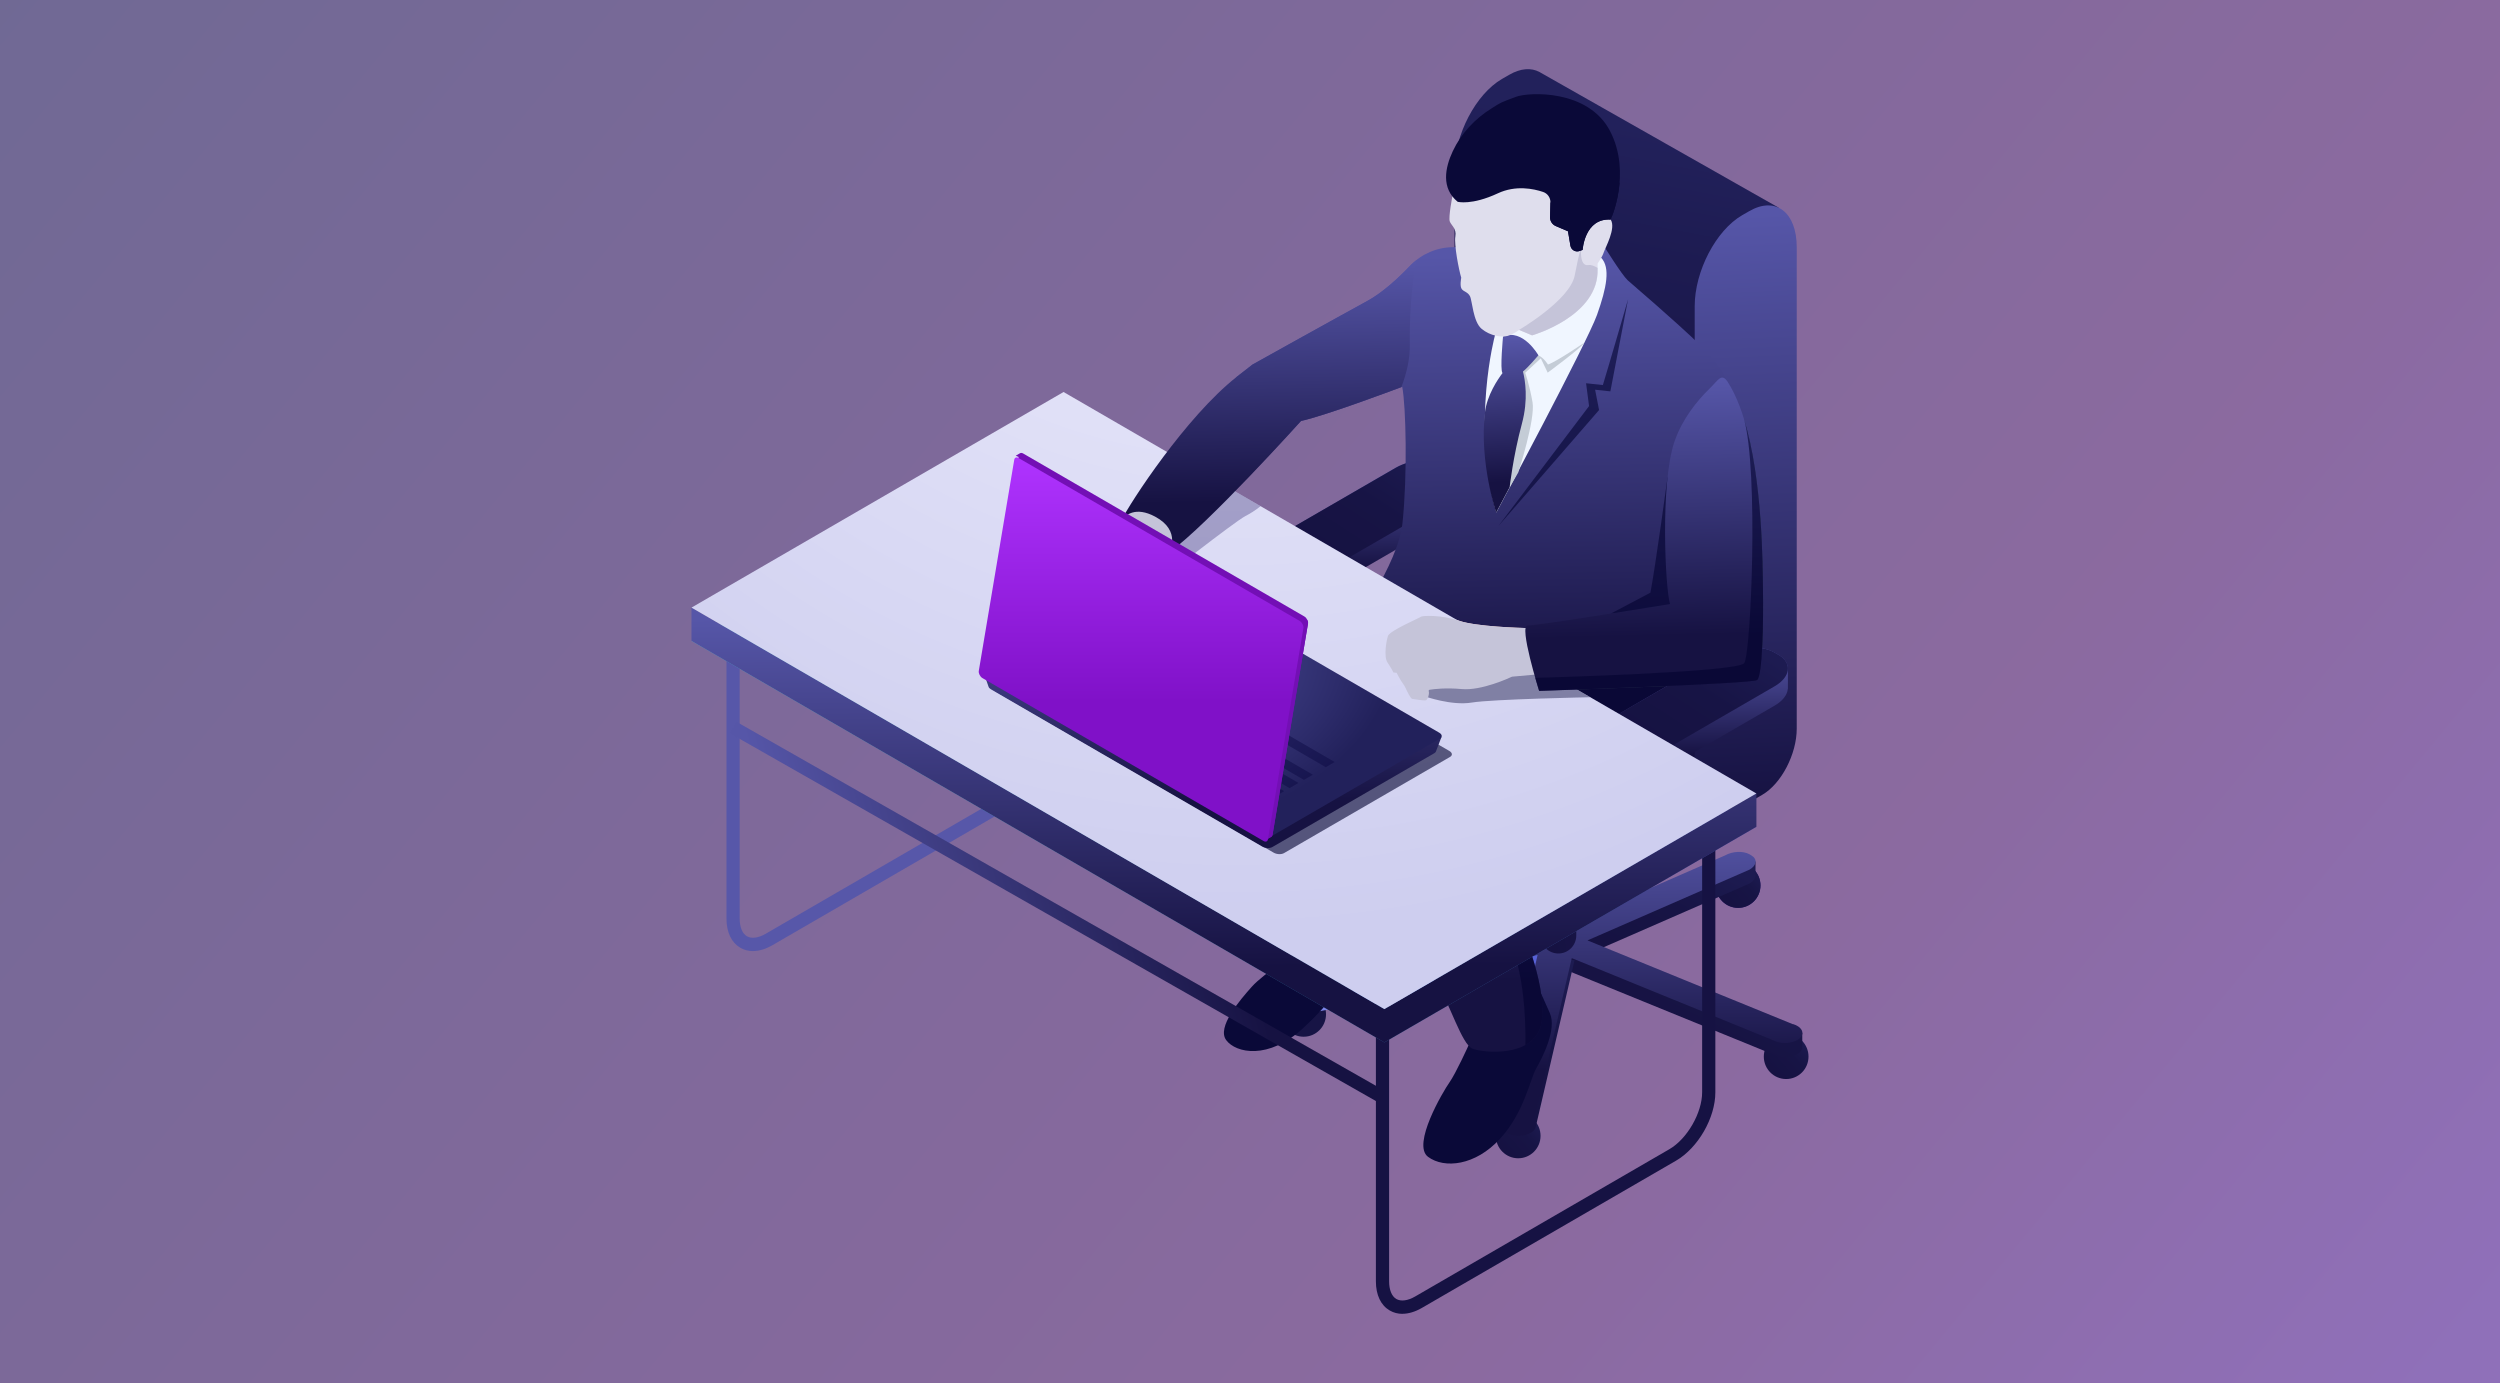 <svg width="470" height="260" viewBox="0 0 470 260" fill="none" xmlns="http://www.w3.org/2000/svg">
<rect width="470" height="260" fill="url(#paint0_linear_2020_4)" fill-opacity="0.6"/>
<path d="M285.422 217.756C287.743 217.756 289.624 215.868 289.624 213.538C289.624 211.209 287.743 209.32 285.422 209.32C283.101 209.32 281.22 211.209 281.22 213.538C281.22 215.868 283.101 217.756 285.422 217.756Z" fill="url(#paint1_linear_2020_4)"/>
<path d="M330.97 166.46C330.97 168.783 329.092 170.678 326.768 170.678C324.443 170.678 322.565 168.793 322.565 166.46C322.565 164.127 324.443 162.242 326.768 162.242C329.092 162.242 330.97 164.127 330.97 166.46Z" fill="#24126A"/>
<path d="M330.97 166.46C330.97 168.783 329.092 170.678 326.768 170.678C324.443 170.678 322.565 168.793 322.565 166.46C322.565 164.127 324.443 162.242 326.768 162.242C329.092 162.242 330.97 164.127 330.97 166.46Z" fill="url(#paint2_linear_2020_4)"/>
<path d="M340 198.64C340 200.963 338.123 202.858 335.798 202.858C333.473 202.858 331.596 200.973 331.596 198.64C331.596 196.306 333.473 194.422 335.798 194.422C338.123 194.422 340 196.306 340 198.64Z" fill="url(#paint3_linear_2020_4)"/>
<path d="M249.29 190.687C249.29 193.01 247.413 194.905 245.088 194.905C242.763 194.905 240.886 193.02 240.886 190.687C240.886 188.353 242.763 186.469 245.088 186.469C247.413 186.469 249.29 188.353 249.29 190.687Z" fill="#171445"/>
<path d="M275.239 162.218C275.239 164.541 273.362 166.436 271.037 166.436C268.713 166.436 266.835 164.551 266.835 162.218C266.835 159.885 268.713 158 271.037 158C273.362 158 275.239 159.885 275.239 162.218Z" fill="#24126A"/>
<path d="M291.382 177.812L245.227 186.737C245.029 186.757 244.84 186.787 244.661 186.827L244.701 186.518L242.485 185.959V188.592H242.495C242.495 188.691 242.495 188.801 242.525 188.901C242.803 189.928 244.472 190.636 246.25 190.466L292.405 181.542L291.392 177.812H291.382Z" fill="url(#paint4_linear_2020_4)"/>
<path d="M330.036 161.922L328.635 163.108C327.423 162.58 325.576 162.7 324.314 163.438L291.441 177.796L296.041 180.459L328.913 166.1C329.688 165.651 330.056 165.073 330.026 164.534H330.036V161.922Z" fill="url(#paint5_linear_2020_4)"/>
<path d="M274.155 158.719C273.341 157.791 271.384 157.422 269.774 157.891C269.586 157.951 269.407 158.011 269.248 158.09C269.168 157.961 269.079 157.831 268.96 157.721C268.672 157.432 267.996 157.023 267.996 157.023V159.646C268.006 159.915 268.115 160.184 268.344 160.444L289.563 179.888L295.365 178.173L274.145 158.729L274.155 158.719Z" fill="url(#paint6_linear_2020_4)"/>
<path d="M338.828 194.17L338.043 194.449L337.596 195.386C337.427 195.306 337.249 195.237 337.05 195.177L295.415 178.195L292.465 181.556L334.099 198.537C335.699 199.006 337.656 198.637 338.48 197.709C338.729 197.43 338.828 197.131 338.818 196.832H338.828V194.17Z" fill="url(#paint7_linear_2020_4)"/>
<path d="M289.584 179.906L282.749 209.312L282.242 209.053V211.775V211.765C282.332 212.633 283.444 213.37 284.974 213.51C286.752 213.67 288.411 212.972 288.699 211.944L296.011 180.515L289.584 179.926V179.906Z" fill="url(#paint8_linear_2020_4)"/>
<path d="M337.06 192.55L298.446 176.796L328.924 163.484C330.285 162.696 330.434 161.5 329.252 160.812L328.934 160.622C327.752 159.934 325.685 160.024 324.324 160.812L293.846 174.123L274.166 156.086C273.352 155.158 271.395 154.789 269.785 155.258C268.186 155.727 267.55 156.863 268.365 157.791L288.044 175.819L245.238 184.095C243.459 184.254 242.247 185.221 242.536 186.248C242.824 187.275 244.483 187.983 246.261 187.814L289.068 179.538L282.293 208.694C282.014 209.721 283.226 210.688 284.995 210.847C286.763 211.007 288.432 210.309 288.72 209.282L295.495 180.126L334.11 195.881C335.709 196.349 337.666 195.98 338.491 195.053C339.315 194.126 338.67 192.989 337.07 192.52L337.06 192.55ZM294.303 176.836L293.588 177.653L292.018 177.514L291.77 176.606L293.18 176.187L294.303 176.836Z" fill="url(#paint9_linear_2020_4)"/>
<path d="M292.972 179.259C291.115 179.259 289.604 177.744 289.604 175.879V136.742H296.34V175.879C296.34 177.744 294.83 179.259 292.972 179.259Z" fill="url(#paint10_linear_2020_4)"/>
<path d="M275.061 90.277H275.041C274.962 89.4 274.386 88.562 273.293 87.924L272.588 87.515C269.975 86 265.405 86.189 262.385 87.944L241.096 100.279C239.497 101.206 238.662 102.383 238.612 103.519H238.603V107.249C238.603 108.216 239.179 109.133 240.361 109.821L241.066 110.23C243.679 111.746 248.249 111.556 251.269 109.801L272.558 97.467C274.108 96.569 274.942 95.433 275.041 94.336H275.061V90.277Z" fill="url(#paint11_linear_2020_4)"/>
<path d="M241.076 106.597L240.371 106.188C237.758 104.673 238.086 102.03 241.106 100.275L262.395 87.941C265.415 86.196 269.985 85.996 272.598 87.512L273.303 87.921C275.916 89.436 275.588 92.079 272.568 93.834L251.279 106.168C248.259 107.913 243.689 108.113 241.076 106.597Z" fill="url(#paint12_linear_2020_4)"/>
<path d="M286.137 123.812L241.552 149.618C239.347 150.895 237.549 149.539 237.549 146.587C237.549 143.636 239.337 140.195 241.552 138.919L292.624 109.344V111.368C292.624 116.164 289.724 121.738 286.137 123.812Z" fill="#515151"/>
<path d="M289.425 13.539C287.875 12.701 285.878 12.811 283.703 14.077L282.371 14.845C277.444 17.697 273.45 25.364 273.45 31.965V120.46L285.292 113.6V116.411L271.086 128.028L238.81 149.745L284.17 175.481L310.247 155.329L325.099 142.596L334.358 39.025L289.425 13.539Z" fill="url(#paint13_linear_2020_4)" style="mix-blend-mode:lighten"/>
<path d="M256.196 159.622C256.196 159.622 254.994 156.421 257.378 154.028C259.762 151.634 272.3 146.34 273.213 145.771C274.117 145.203 278.628 141.872 278.628 141.872L279.999 138.781C279.999 138.781 254.537 141.274 254.199 141.673C253.861 142.072 242.278 152.492 242.626 152.951C242.964 153.409 250.603 155.264 250.603 155.264L252.073 157.288L256.196 159.632V159.622Z" fill="#2D2D2D"/>
<path d="M328.855 39.695L327.523 40.463C322.596 43.315 318.603 50.983 318.603 57.584V146.068L286.713 164.535C284.508 165.811 282.71 169.251 282.71 172.203C282.71 175.154 284.498 176.52 286.713 175.234L331.299 149.428C334.885 147.354 337.786 141.781 337.786 136.984V46.466C337.786 39.865 333.792 36.834 328.865 39.695H328.855Z" fill="url(#paint14_linear_2020_4)"/>
<path d="M244.126 178.792C244.126 178.792 237.56 183.02 235.334 185.513C233.109 188.006 228.708 193.111 230.526 195.544C232.334 197.977 238.454 199.333 245.02 193.261C251.587 187.188 249.719 186.829 255.322 183.818C260.915 180.806 262.455 177.536 261.789 175.661C261.114 173.787 258.352 170.476 256.842 171.194C255.332 171.912 244.136 178.802 244.136 178.802L244.126 178.792Z" fill="#0A0938"/>
<path d="M276.075 196.549C276.075 196.549 273.721 201.755 272.499 203.49C271.277 205.225 265.396 215.186 268.466 217.48C271.545 219.773 277.377 219.135 281.986 214.109C286.596 209.084 287.619 202.971 288.761 200.957C289.904 198.943 292.725 193.588 291.384 190.497C290.043 187.406 289.745 186.867 289.745 186.867L276.075 196.549Z" fill="#0A0938"/>
<path d="M252.222 122.395C252.222 122.395 232.701 141.719 229.503 151.431C229.503 151.431 228.152 156.676 231.927 160.784C235.702 164.902 243.709 178.343 243.709 178.343C243.709 178.343 249.689 185.602 257.408 179.799C257.408 179.799 260.895 174.205 258.749 170.476C256.603 166.757 250.891 154.861 250.891 154.861C250.891 154.861 263.408 146.216 269.587 144.032C275.767 141.849 279.065 140.164 279.065 140.164C279.065 140.164 277.942 146.017 273.422 151.72C268.902 157.424 261.332 166.597 263.855 172.979C266.369 179.36 267.829 181.335 270.203 185.014C272.568 188.683 274.813 196.351 276.83 197.149C278.846 197.947 288.184 198.864 289.694 192.762C291.204 186.659 286.515 174.803 284.399 170.795C284.399 170.795 309.642 141.569 312.047 138.349C314.451 135.138 260.041 117.429 252.222 122.385V122.395Z" fill="url(#paint15_linear_2020_4)"/>
<path d="M258.759 170.473C256.614 166.754 250.901 154.858 250.901 154.858C250.901 154.858 263.418 146.213 269.598 144.03C275.777 141.846 279.075 140.161 279.075 140.161C280.257 138.516 284.092 132.234 285.81 127.258C271.575 123.07 256.117 119.919 252.232 122.382C253.613 125.802 260.865 125.772 260.865 125.772C260.865 125.772 263.577 132.393 265.376 133.241C267.174 134.088 271.475 133.161 271.475 133.161C271.475 133.161 270.78 134.248 267.71 136.472C264.64 138.695 245.437 154.49 245.437 154.49C245.437 154.49 246.53 155.118 251.646 164.391C256.763 173.674 257.418 179.786 257.418 179.786C257.418 179.786 260.905 174.193 258.759 170.463V170.473Z" fill="#160A5B"/>
<path opacity="0.6" d="M301.903 132.647C290.618 131.57 277.475 131.47 280.435 137.413C285.452 147.504 295.545 147.953 295.545 147.953C295.486 151.662 279.998 169.56 279.998 169.56L283.604 176.6C287.21 183.64 286.763 196.473 286.763 196.473C288.154 195.715 289.257 194.528 289.704 192.753C291.214 186.651 286.525 174.795 284.409 170.787C284.409 170.787 309.652 141.551 312.056 138.341C312.771 137.393 308.489 135.16 301.913 132.637L301.903 132.647Z" fill="#020230"/>
<path d="M232.483 70.867L235.483 68.534C235.483 68.534 251.666 59.52 257.05 56.589C259.961 55.003 262.991 52.181 265.157 49.918C267.263 47.714 270.183 46.478 273.233 46.468L301.586 46.328C301.586 46.328 304.884 51.643 305.996 52.68C306.811 53.448 314.51 59.919 320.024 65.254C323.073 68.205 325.299 71.904 326.451 75.992C329.61 87.17 329.561 109.685 330.037 125.789C330.037 125.789 328.08 126.556 323.232 127.593C318.404 128.63 319 127.962 319 127.962C319 127.962 311.768 144.295 301.953 145.881C292.138 147.456 278.916 142.849 276.561 127.384C276.561 127.384 257.428 124.502 252.242 122.368C251.765 122.169 251.596 121.581 251.904 121.162C254.219 118.081 262.842 106.135 263.667 98.348C264.62 89.354 264.322 76.292 263.617 72.722C263.617 72.722 249.192 78.176 244.593 79.143C244.593 79.143 227.029 98.517 219.687 103.792C219.687 103.792 222.201 99.824 217.154 97.131L232.483 70.867Z" fill="url(#paint16_linear_2020_4)"/>
<path opacity="0.6" d="M323.243 127.592C323.978 127.432 324.644 127.283 325.25 127.143L324.226 125.129L297.612 122.297L282.065 123.105L276.721 128.2C277.019 129.855 277.446 131.391 277.982 132.787C278.012 132.787 284.589 133.744 287.648 133.086C290.708 132.428 314.391 135.928 314.441 135.928C317.123 132.059 318.782 128.459 318.991 128.001C318.971 128.13 319.259 128.429 323.243 127.582V127.592Z" fill="#020230"/>
<path d="M287.321 118.255C287.291 118.156 287.211 118.086 287.102 118.086C285.82 118.056 277.506 117.807 274.356 116.72C270.949 115.543 267.333 115.753 267.144 115.952C266.955 116.151 261.283 118.565 260.945 119.552C260.647 120.419 260.101 123.451 260.856 124.567C261.611 125.684 261.968 126.432 261.968 126.432L262.564 126.492C262.564 126.492 263.329 127.997 263.756 128.536C263.945 128.765 264.094 129.025 264.223 129.304C264.581 130.082 265.217 131.368 265.475 131.388C265.853 131.428 267.611 131.777 268.058 131.667C268.426 131.567 268.753 130.45 268.604 129.962C268.565 129.822 268.634 129.703 268.773 129.683C269.588 129.553 271.783 129.274 274.813 129.553C278.509 129.892 283.744 127.469 284.221 127.24C284.251 127.23 284.271 127.22 284.301 127.22L289.516 126.751C289.665 126.741 289.764 126.592 289.725 126.442L287.34 118.265L287.321 118.255Z" fill="#FCD1C5"/>
<path d="M281.043 63.074C281.043 63.074 276.602 79.496 281.301 96.378C281.301 96.378 298.378 64.4 300.236 59.205C302.084 54.01 302.759 50.331 301.031 48.466C299.302 46.602 283.864 56.234 283.864 56.234L281.043 63.074Z" fill="#F0F6FF"/>
<path d="M285.432 88.834C285.432 88.834 288.681 78.843 288.115 75.612C287.548 72.381 286.744 70.078 286.744 70.078L289.674 67.366L290.966 70.058C290.966 70.058 297.423 65.302 297.85 64.414C297.85 64.414 292.645 67.994 291.016 68.532C291.016 68.532 290.241 67.246 289.217 66.817C288.194 66.388 285.651 69.878 285.651 69.878L285.174 75.941L282.621 90.081L283.505 92.184L285.423 88.834H285.432Z" fill="#C4CCD6"/>
<path d="M289.227 66.809C289.227 66.809 286.336 61.693 282.571 63.259C282.571 63.259 281.965 69.561 282.472 70.139C281.628 71.246 279.531 74.287 279.154 77.638C278.111 87.021 281.28 96.374 281.28 96.374L283.813 91.598C283.813 91.598 284.449 85.844 286.118 79.652C287.35 75.075 286.724 71.445 286.317 69.85C287.39 68.972 289.217 66.799 289.217 66.799L289.227 66.809Z" fill="url(#paint17_linear_2020_4)"/>
<path d="M273.054 36.876C273.054 36.876 272.27 40.874 272.558 41.632C272.836 42.39 273.849 42.899 273.601 44.454C273.352 46.01 274.247 50.666 274.713 52.212C274.713 52.212 274.376 53.867 274.843 54.386C275.309 54.904 275.906 54.884 276.343 55.662C276.78 56.45 276.919 60.478 278.548 61.824C280.177 63.17 282.293 63.449 283.386 63.16C284.479 62.871 285.601 62.033 285.601 62.033L288.045 63.06C288.045 63.06 300.751 59.451 300.354 50.487V49.539C300.354 49.539 301.248 48.273 301.506 47.446C301.764 46.618 303.871 42.889 302.808 41.283C302.808 41.283 307.725 21.79 292.545 20.613C277.366 19.436 275.081 30.116 273.064 36.886L273.054 36.876Z" fill="#DFDEED"/>
<path d="M300.344 50.472V50.362C299.709 49.983 299.093 49.744 298.596 49.834C296.857 50.143 297.255 46.523 297.255 46.523C297.255 46.523 296.937 47.182 296.043 51.798C295.159 56.415 285.582 62.019 285.582 62.019L288.026 63.046C288.026 63.046 300.732 59.437 300.334 50.472H300.344Z" fill="#C5C4D9"/>
<path d="M273.124 28.422C271.644 31.583 270.929 35.382 274.038 37.935C274.038 37.935 276.651 38.653 281.608 36.34C284.946 34.784 288.294 35.472 290.112 36.09C290.956 36.38 291.503 37.177 291.483 38.065L291.413 40.837C291.393 41.555 291.821 42.213 292.476 42.502L294.781 43.489L295.238 46.191C295.377 46.989 296.192 47.468 296.947 47.199L297.533 46.989C297.533 46.989 297.88 40.986 302.808 41.285C302.808 41.285 306.801 32.61 302.709 24.673C298.616 16.736 287.39 17.304 284.996 18.201C281.847 19.388 282.284 19.209 280.476 20.335C277.326 22.29 274.704 25.052 273.124 28.422Z" fill="#0A0938"/>
<path opacity="0.6" d="M313.517 89.604C313.517 89.604 311.212 106.615 310.278 111.421L302.848 115.35L316.04 114.542L313.517 89.594V89.604Z" fill="#020230"/>
<path d="M302.808 41.273C302.808 41.273 304.159 38.331 304.487 34.312C298.348 39.188 291.483 38.052 291.483 38.052L291.414 40.824C291.394 41.542 291.821 42.2 292.477 42.489L294.781 43.476L295.238 46.178C295.378 46.976 296.192 47.455 296.947 47.186L297.533 46.976C297.533 46.976 297.881 40.973 302.808 41.273Z" fill="#0A0938"/>
<path opacity="0.6" d="M306.087 56.227C306.087 56.227 302.153 69.777 301.338 72.39L298.179 72.051L298.745 76.338L281.708 98.883L300.623 77.086L299.878 73.267L302.749 73.576L306.087 56.227Z" fill="#020230"/>
<path d="M289.357 129.885C289.357 129.885 329.313 128.579 330.336 127.851C331.359 127.123 331.538 116.803 331.439 110.82C331.369 106.622 331.419 90.21 327.852 78.703C330.654 88.455 329.184 122.925 327.912 124.68C326.64 126.435 288.632 127.442 288.632 127.442C289.039 128.878 289.357 129.875 289.357 129.875V129.885Z" fill="#263649"/>
<path d="M210.856 97.81C210.856 97.81 210.707 98.817 208.969 99.814C207.23 100.801 202.78 103.005 202.064 103.643C201.349 104.281 198.14 107.103 198.041 107.472C197.952 107.841 196.988 111.042 196.988 111.242C196.988 111.431 197.306 112.917 197.306 112.917L196.312 117.643C196.312 117.643 195.061 119.478 196.422 119.977C197.783 120.475 198.557 119.059 198.577 118.84C198.577 118.84 200.644 117.853 202.154 116.676C203.664 115.499 209.734 110.603 210.757 110.902C211.79 111.202 210.836 112.957 210.349 113.266C209.853 113.565 206.644 116.726 207.985 118.91C209.336 121.103 210.21 117.673 211.095 116.975C211.979 116.277 213.906 113.535 215.088 113.196C216.27 112.857 218.406 108.44 218.684 106.475C218.962 104.501 220.363 103.234 220.87 102.596C221.377 101.958 219.787 97.062 219.787 97.062L213.787 95.188L211.681 96.564L210.846 97.84L210.856 97.81Z" fill="#FCD1C5"/>
<mask id="mask0_2020_4" style="mask-type:luminance" maskUnits="userSpaceOnUse" x="299" y="121" width="38" height="22">
<path d="M302.141 141.785L301.435 141.376C298.823 139.86 299.15 137.218 302.17 135.463L323.46 123.128C326.48 121.383 331.049 121.184 333.662 122.699L334.367 123.108C336.98 124.624 336.652 127.266 333.632 129.021L312.343 141.356C309.323 143.101 304.753 143.3 302.141 141.785Z" fill="white"/>
</mask>
<g mask="url(#mask0_2020_4)">
<path d="M324.91 71.93C323.659 69.936 323.082 71.411 321.394 73.046C319.119 75.26 316.268 78.7 314.787 83.048C312.105 90.955 313.069 110.708 313.963 113.54C313.963 113.54 288.938 117.648 287.21 117.578C285.481 117.498 289.356 129.872 289.356 129.872C289.356 129.872 329.311 128.566 330.334 127.838C331.358 127.11 331.537 116.79 331.437 110.807C331.358 105.682 331.447 82.31 324.9 71.93H324.91Z" fill="#334659"/>
<path d="M289.356 129.862C289.356 129.862 329.312 128.556 330.335 127.828C331.358 127.1 331.537 116.78 331.438 110.797C331.368 106.599 331.418 90.186 327.851 78.68C330.653 88.431 329.183 122.902 327.911 124.657C326.639 126.412 288.631 127.419 288.631 127.419C289.038 128.855 289.356 129.852 289.356 129.852V129.862Z" fill="#263649"/>
</g>
<path d="M336.126 125.473H336.106C336.026 124.595 335.45 123.758 334.358 123.119L333.652 122.711C331.039 121.195 326.47 121.384 323.45 123.139L302.161 135.474C300.561 136.401 299.727 137.578 299.677 138.715H299.667V142.444C299.667 143.411 300.243 144.329 301.425 145.017L302.131 145.425C304.743 146.941 309.313 146.752 312.333 144.997L333.622 132.662C335.172 131.765 336.007 130.628 336.106 129.531H336.126V125.473Z" fill="url(#paint18_linear_2020_4)"/>
<path d="M302.141 141.785L301.435 141.376C298.823 139.86 299.15 137.218 302.17 135.463L323.46 123.128C326.48 121.383 331.049 121.184 333.662 122.699L334.367 123.108C336.98 124.624 336.652 127.266 333.632 129.021L312.343 141.356C309.323 143.101 304.753 143.3 302.141 141.785Z" fill="url(#paint19_linear_2020_4)"/>
<path d="M263.655 247.003C262.801 247.003 261.996 246.794 261.271 246.375C259.592 245.398 258.668 243.454 258.668 240.891V183.277H261.152V240.891C261.152 242.496 261.648 243.713 262.513 244.211C263.377 244.71 264.668 244.54 266.059 243.733L313.853 216.043C317.191 214.108 320.002 209.212 320.002 205.354V147.75H322.486V205.354C322.486 210.16 319.237 215.803 315.095 218.206L267.301 245.897C266.039 246.624 264.797 246.993 263.655 246.993V247.003Z" fill="#161243"/>
<path d="M141.564 178.808C140.71 178.808 139.905 178.599 139.18 178.18C137.501 177.203 136.577 175.258 136.577 172.696V115.082H139.061V172.696C139.061 174.301 139.557 175.518 140.422 176.016C141.286 176.515 142.577 176.345 143.968 175.537L191.762 147.847C195.1 145.913 197.911 141.017 197.911 137.158V79.555H200.395V137.158C200.395 141.964 197.146 147.608 193.004 150.011L145.21 177.701C143.948 178.429 142.707 178.798 141.564 178.798V178.808Z" fill="#5757A9"/>
<path d="M138.433 135.683L137.208 137.852L259.301 207.355L260.526 205.186L138.433 135.683Z" fill="url(#paint20_linear_2020_4)"/>
<path opacity="0.5" d="M260.258 195.976L130 120.494L199.947 79.961L330.205 155.443L260.258 195.976Z" fill="url(#paint21_linear_2020_4)"/>
<path d="M130 114.227V120.488L260.258 195.97L330.205 155.438V149.176L260.258 189.709L130 114.227Z" fill="url(#paint22_linear_2020_4)"/>
<path d="M260.258 189.71L130 114.228L199.947 73.695L330.205 149.177L260.258 189.71Z" fill="url(#paint23_radial_2020_4)"/>
<path opacity="0.4" d="M267.886 130.921C267.886 130.921 272.893 132.716 276.718 132.078C280.543 131.44 298.951 131.081 298.951 131.081L296.06 129.406L289.603 124.898L273.609 125.985L267.439 128.209L267.896 130.941L267.886 130.921Z" fill="#020230"/>
<path d="M287.319 118.248C287.289 118.148 287.209 118.078 287.1 118.078C285.819 118.048 277.504 117.799 274.354 116.712C270.947 115.535 267.331 115.745 267.142 115.944C266.953 116.144 261.281 118.557 260.943 119.544C260.645 120.411 260.099 123.443 260.854 124.559C261.609 125.676 261.966 126.424 261.966 126.424L262.562 126.484C262.562 126.484 263.327 127.99 263.755 128.528C263.943 128.757 264.092 129.017 264.221 129.296C264.579 130.074 265.215 131.36 265.473 131.38C265.851 131.42 267.609 131.769 268.056 131.659C268.424 131.559 268.752 130.443 268.603 129.954C268.563 129.814 268.632 129.695 268.771 129.675C269.586 129.545 271.781 129.266 274.811 129.545C278.507 129.884 283.742 127.461 284.219 127.232C284.249 127.222 284.269 127.212 284.299 127.212L289.514 126.743C289.663 126.733 289.763 126.584 289.723 126.434L287.339 118.258L287.319 118.248Z" fill="#C5C4D9"/>
<path d="M324.91 71.945C323.659 69.951 323.082 71.427 321.394 73.062C319.119 75.276 316.268 78.716 314.787 83.063C312.105 90.97 313.069 110.723 313.963 113.555C313.963 113.555 288.938 117.663 287.21 117.593C285.481 117.514 289.356 129.888 289.356 129.888C289.356 129.888 329.311 128.582 330.334 127.854C331.358 127.126 331.537 116.806 331.437 110.823C331.358 105.698 331.447 82.325 324.9 71.945H324.91Z" fill="url(#paint24_linear_2020_4)"/>
<path opacity="0.6" d="M289.355 129.877C289.355 129.877 329.311 128.571 330.334 127.843C331.357 127.115 331.536 116.795 331.437 110.813C331.367 106.615 331.417 90.202 327.85 78.695C330.652 88.447 329.182 122.918 327.91 124.673C326.638 126.427 288.63 127.435 288.63 127.435C289.037 128.87 289.355 129.868 289.355 129.868V129.877Z" fill="#020230"/>
<path opacity="0.3" d="M217.74 109.344C217.74 109.344 232.026 98.136 234.072 97.059C236.119 95.972 236.973 95.155 236.973 95.155L232.195 92.383L224.108 95.723L213.925 105.854L198.239 117.012V119.605C198.239 119.605 211.174 114.031 212.624 113.084C214.074 112.136 217.75 109.354 217.75 109.354L217.74 109.344Z" fill="#180D5B"/>
<path opacity="0.63" d="M209.216 119.489C209.216 119.489 212.256 116.756 214.223 115.849C216.19 114.942 219.309 112.519 219.687 110.664C220.064 108.809 223.323 104.711 223.323 104.711L218.117 107.722L210.577 112.09L198.03 119.399C198.03 119.399 198.795 120.286 200.385 119.738C201.974 119.199 204.954 117.285 206.345 117.115C207.736 116.946 210.031 116.517 210.031 116.517L209.216 119.479V119.489Z" fill="#2D2D2D"/>
<path d="M210.855 97.794C210.855 97.794 210.706 98.802 208.968 99.799C207.229 100.786 202.779 102.989 202.063 103.628C201.348 104.266 198.139 107.088 198.04 107.457C197.951 107.826 196.987 111.026 196.987 111.226C196.987 111.415 197.305 112.901 197.305 112.901L196.311 117.628C196.311 117.628 195.06 119.462 196.421 119.961C197.782 120.459 198.557 119.044 198.576 118.824C198.576 118.824 200.643 117.837 202.153 116.66C203.663 115.484 209.733 110.588 210.756 110.887C211.789 111.186 210.835 112.941 210.349 113.25C209.852 113.549 206.643 116.71 207.984 118.894C209.335 121.088 210.209 117.657 211.094 116.959C211.978 116.261 213.905 113.519 215.087 113.18C216.269 112.841 218.405 108.424 218.683 106.46C218.962 104.485 220.362 103.219 220.869 102.581C221.376 101.942 219.786 97.046 219.786 97.046L213.786 95.172L211.68 96.548L210.845 97.824L210.855 97.794Z" fill="#C5C4D9"/>
<path d="M265.046 64.726C265.046 64.726 264.828 55.742 266.348 48.852C265.93 49.181 265.523 49.52 265.155 49.908C262.99 52.172 259.97 55.004 257.049 56.579C251.665 59.501 235.482 68.525 235.482 68.525L232.482 70.858C222.994 78.326 212.385 94.579 210.845 97.8C211.59 96.803 213.497 95.168 217.153 97.122C222.2 99.814 219.796 103.863 219.796 103.863C227.137 98.588 244.591 79.134 244.591 79.134C248.903 78.227 261.837 73.381 263.457 72.772C264.49 70.07 265.096 67.348 265.046 64.726Z" fill="url(#paint25_linear_2020_4)"/>
<path opacity="0.6" d="M187.142 129.992L239.456 160.305C240.032 160.634 240.897 160.674 241.393 160.385L272.617 142.297C273.114 142.008 273.054 141.509 272.478 141.18L220.164 110.868C219.588 110.539 218.723 110.499 218.227 110.788L187.003 128.876C186.507 129.165 186.566 129.663 187.142 129.992Z" fill="#020230"/>
<path d="M184.798 126.077L187.679 127.592L216.597 110.831C217.084 110.551 217.929 110.581 218.485 110.91L268.365 139.817C268.842 139.548 271.017 138.501 271.017 138.501L269.964 141.263C269.925 141.382 269.825 141.502 269.666 141.592L239.208 159.241C238.721 159.52 237.877 159.49 237.32 159.161L186.278 129.577C186.05 129.447 185.91 129.287 185.851 129.118L184.798 126.077Z" fill="url(#paint26_linear_2020_4)"/>
<path d="M185.235 126.555L237.549 156.867C238.125 157.196 238.989 157.236 239.486 156.947L270.71 138.859C271.206 138.57 271.147 138.072 270.571 137.743L218.257 107.43C217.68 107.101 216.816 107.061 216.319 107.35L185.096 125.438C184.599 125.727 184.659 126.226 185.235 126.555Z" fill="url(#paint27_radial_2020_4)"/>
<path d="M203.413 122.436L238.829 142.967L240.508 141.99L205.092 121.469L203.413 122.436Z" fill="#24126A"/>
<path opacity="0.4" d="M200.731 124.001L242.436 148.171L244.114 147.194L202.41 123.023L200.731 124.001Z" fill="#06033E"/>
<path opacity="0.4" d="M198.05 125.548L239.754 149.718L241.433 148.741L199.729 124.57L198.05 125.548Z" fill="#06033E"/>
<path d="M195.367 127.102L237.071 151.263L238.75 150.296L197.046 126.125L195.367 127.102Z" fill="#24126A"/>
<path opacity="0.4" d="M249.558 142.471L209.205 119.078L207.526 120.055L247.571 143.259L249.25 144.236L250.929 143.259L249.558 142.471Z" fill="#06033E"/>
<path opacity="0.4" d="M236.793 141.781L245.138 146.617L246.817 145.649L238.412 140.773L236.793 141.781Z" fill="#06033E"/>
<path d="M184.877 125.289L191.494 85.903L190.957 85.673L191.752 85.215C191.911 85.115 192.13 85.125 192.368 85.264L245.218 115.896C245.655 116.145 245.983 116.793 245.904 117.242L239.238 156.937C239.198 157.147 239.099 157.286 238.96 157.346L238.175 157.795L238.036 157.067H238.076L185.543 126.635C185.106 126.386 184.778 125.738 184.858 125.289H184.877Z" fill="#730FB5"/>
<path d="M244.93 116.967L245.794 116.578C245.894 116.797 245.943 117.037 245.904 117.236L239.238 156.932C239.198 157.141 239.099 157.281 238.96 157.34L238.175 157.789L238.036 157.061H238.075L235.413 155.536L244.91 116.977L244.93 116.967Z" fill="#730FB5"/>
<path d="M184.697 127.477L237.548 158.109C237.955 158.348 238.303 158.208 238.372 157.79L245.038 118.094C245.118 117.646 244.79 116.998 244.353 116.748L191.502 86.117C191.095 85.877 190.747 86.017 190.678 86.436L184.012 126.131C183.932 126.58 184.26 127.228 184.697 127.477Z" fill="url(#paint28_linear_2020_4)"/>
<defs>
<linearGradient id="paint0_linear_2020_4" x1="451.955" y1="279.701" x2="40.99" y2="-60.657" gradientUnits="userSpaceOnUse">
<stop offset="0.02" stop-color="#45108A"/>
<stop offset="0.29" stop-color="#3D065F"/>
<stop offset="1" stop-color="#10054D"/>
</linearGradient>
<linearGradient id="paint1_linear_2020_4" x1="283.37" y1="216.636" x2="289.651" y2="211.026" gradientUnits="userSpaceOnUse">
<stop stop-color="#161242"/>
<stop offset="0.54" stop-color="#171445"/>
<stop offset="1" stop-color="#1D1B51"/>
</linearGradient>
<linearGradient id="paint2_linear_2020_4" x1="324.716" y1="169.558" x2="330.997" y2="163.948" gradientUnits="userSpaceOnUse">
<stop stop-color="#161242"/>
<stop offset="0.54" stop-color="#171445"/>
<stop offset="1" stop-color="#1D1B51"/>
</linearGradient>
<linearGradient id="paint3_linear_2020_4" x1="333.746" y1="201.738" x2="340.027" y2="196.128" gradientUnits="userSpaceOnUse">
<stop stop-color="#161242"/>
<stop offset="0.54" stop-color="#171445"/>
<stop offset="1" stop-color="#1D1B51"/>
</linearGradient>
<linearGradient id="paint4_linear_2020_4" x1="290.875" y1="178.012" x2="214.787" y2="196.508" gradientUnits="userSpaceOnUse">
<stop stop-color="#5761D7"/>
<stop offset="0.18" stop-color="#5B65D8"/>
<stop offset="0.39" stop-color="#6A72DE"/>
<stop offset="0.61" stop-color="#8188E8"/>
<stop offset="0.85" stop-color="#A2A6F5"/>
<stop offset="1" stop-color="#BCBEFF"/>
</linearGradient>
<linearGradient id="paint5_linear_2020_4" x1="301.316" y1="177.998" x2="312.88" y2="156.414" gradientUnits="userSpaceOnUse">
<stop stop-color="#161242"/>
<stop offset="0.54" stop-color="#171445"/>
<stop offset="1" stop-color="#1D1B51"/>
</linearGradient>
<linearGradient id="paint6_linear_2020_4" x1="281.944" y1="169.378" x2="262.193" y2="150.356" gradientUnits="userSpaceOnUse">
<stop stop-color="#5761D7"/>
<stop offset="0.18" stop-color="#5B65D8"/>
<stop offset="0.39" stop-color="#6A72DE"/>
<stop offset="0.61" stop-color="#8188E8"/>
<stop offset="0.85" stop-color="#A2A6F5"/>
<stop offset="1" stop-color="#BCBEFF"/>
</linearGradient>
<linearGradient id="paint7_linear_2020_4" x1="304.327" y1="196.013" x2="316.557" y2="171.269" gradientUnits="userSpaceOnUse">
<stop stop-color="#161242"/>
<stop offset="0.54" stop-color="#171445"/>
<stop offset="1" stop-color="#1D1B51"/>
</linearGradient>
<linearGradient id="paint8_linear_2020_4" x1="285.765" y1="209.069" x2="302.067" y2="203.085" gradientUnits="userSpaceOnUse">
<stop stop-color="#161242"/>
<stop offset="0.54" stop-color="#171445"/>
<stop offset="1" stop-color="#1D1B51"/>
</linearGradient>
<linearGradient id="paint9_linear_2020_4" x1="324.354" y1="200.807" x2="323.897" y2="155.694" gradientUnits="userSpaceOnUse">
<stop stop-color="#161242"/>
<stop offset="1" stop-color="#5656A8"/>
</linearGradient>
<linearGradient id="paint10_linear_2020_4" x1="291.328" y1="173.615" x2="300.198" y2="172.355" gradientUnits="userSpaceOnUse">
<stop stop-color="#161242"/>
<stop offset="0.54" stop-color="#171445"/>
<stop offset="1" stop-color="#1D1B51"/>
</linearGradient>
<linearGradient id="paint11_linear_2020_4" x1="269.576" y1="106.789" x2="269.339" y2="86.777" gradientUnits="userSpaceOnUse">
<stop stop-color="#161242"/>
<stop offset="1" stop-color="#5656A8"/>
</linearGradient>
<linearGradient id="paint12_linear_2020_4" x1="247.936" y1="104.812" x2="262.368" y2="82.482" gradientUnits="userSpaceOnUse">
<stop stop-color="#161242"/>
<stop offset="0.54" stop-color="#171445"/>
<stop offset="1" stop-color="#1D1B51"/>
</linearGradient>
<linearGradient id="paint13_linear_2020_4" x1="286.584" y1="139.995" x2="308.5" y2="24" gradientUnits="userSpaceOnUse">
<stop stop-color="#161242"/>
<stop offset="0.4" stop-color="#171445"/>
<stop offset="0.8" stop-color="#1D1B51"/>
<stop offset="1" stop-color="#22215B"/>
</linearGradient>
<linearGradient id="paint14_linear_2020_4" x1="329.5" y1="151" x2="324.682" y2="40.386" gradientUnits="userSpaceOnUse">
<stop stop-color="#161242"/>
<stop offset="1" stop-color="#5656A8"/>
</linearGradient>
<linearGradient id="paint15_linear_2020_4" x1="299.659" y1="183.985" x2="298.668" y2="122.398" gradientUnits="userSpaceOnUse">
<stop stop-color="#161242"/>
<stop offset="1" stop-color="#5656A8"/>
</linearGradient>
<linearGradient id="paint16_linear_2020_4" x1="313.055" y1="128.172" x2="311.806" y2="47.483" gradientUnits="userSpaceOnUse">
<stop stop-color="#161242"/>
<stop offset="1" stop-color="#5656A8"/>
</linearGradient>
<linearGradient id="paint17_linear_2020_4" x1="287.68" y1="90.35" x2="286.15" y2="63.428" gradientUnits="userSpaceOnUse">
<stop stop-color="#161242"/>
<stop offset="1" stop-color="#5656A8"/>
</linearGradient>
<linearGradient id="paint18_linear_2020_4" x1="330.641" y1="141.984" x2="330.403" y2="121.972" gradientUnits="userSpaceOnUse">
<stop stop-color="#161242"/>
<stop offset="1" stop-color="#5656A8"/>
</linearGradient>
<linearGradient id="paint19_linear_2020_4" x1="309" y1="140" x2="323.432" y2="117.67" gradientUnits="userSpaceOnUse">
<stop stop-color="#161242"/>
<stop offset="0.54" stop-color="#171445"/>
<stop offset="1" stop-color="#1D1B51"/>
</linearGradient>
<linearGradient id="paint20_linear_2020_4" x1="238.329" y1="192.982" x2="160.41" y2="213.959" gradientUnits="userSpaceOnUse">
<stop stop-color="#161242"/>
<stop offset="1" stop-color="#5656A8"/>
</linearGradient>
<linearGradient id="paint21_linear_2020_4" x1="130" y1="137.963" x2="330.205" y2="137.963" gradientUnits="userSpaceOnUse">
<stop stop-color="#42E8E0"/>
<stop offset="0.15" stop-color="#42E3DF"/>
<stop offset="0.33" stop-color="#44D4DE"/>
<stop offset="0.52" stop-color="#48BDDD"/>
<stop offset="0.72" stop-color="#4D9BDA"/>
<stop offset="0.93" stop-color="#5471D8"/>
<stop offset="1" stop-color="#5761D7"/>
</linearGradient>
<linearGradient id="paint22_linear_2020_4" x1="300.087" y1="181.233" x2="299.614" y2="115.159" gradientUnits="userSpaceOnUse">
<stop stop-color="#161242"/>
<stop offset="1" stop-color="#5656A8"/>
</linearGradient>
<radialGradient id="paint23_radial_2020_4" cx="0" cy="0" r="1" gradientUnits="userSpaceOnUse" gradientTransform="translate(232.817 -14.209) scale(189.039 189.716)">
<stop stop-color="#F3F3FF"/>
<stop offset="1" stop-color="#CECEEF"/>
</radialGradient>
<linearGradient id="paint24_linear_2020_4" x1="324.737" y1="119.268" x2="323.64" y2="71.68" gradientUnits="userSpaceOnUse">
<stop stop-color="#161242"/>
<stop offset="1" stop-color="#5656A8"/>
</linearGradient>
<linearGradient id="paint25_linear_2020_4" x1="257.998" y1="93.945" x2="257.227" y2="49.49" gradientUnits="userSpaceOnUse">
<stop stop-color="#161242"/>
<stop offset="1" stop-color="#5656A8"/>
</linearGradient>
<linearGradient id="paint26_linear_2020_4" x1="258.047" y1="150.634" x2="257.656" y2="111.199" gradientUnits="userSpaceOnUse">
<stop stop-color="#161242"/>
<stop offset="1" stop-color="#5656A8"/>
</linearGradient>
<radialGradient id="paint27_radial_2020_4" cx="0" cy="0" r="1" gradientUnits="userSpaceOnUse" gradientTransform="translate(200.305 123.313) scale(61.728 35.758)">
<stop stop-color="#5656A8"/>
<stop offset="0.2" stop-color="#5150A0"/>
<stop offset="0.49" stop-color="#43438C"/>
<stop offset="0.84" stop-color="#2D2C6B"/>
<stop offset="1" stop-color="#22215B"/>
</radialGradient>
<linearGradient id="paint28_linear_2020_4" x1="214.248" y1="157.742" x2="214.248" y2="86" gradientUnits="userSpaceOnUse">
<stop offset="0.36" stop-color="#8011C8"/>
<stop offset="1" stop-color="#AF33FF"/>
</linearGradient>
</defs>
</svg>
